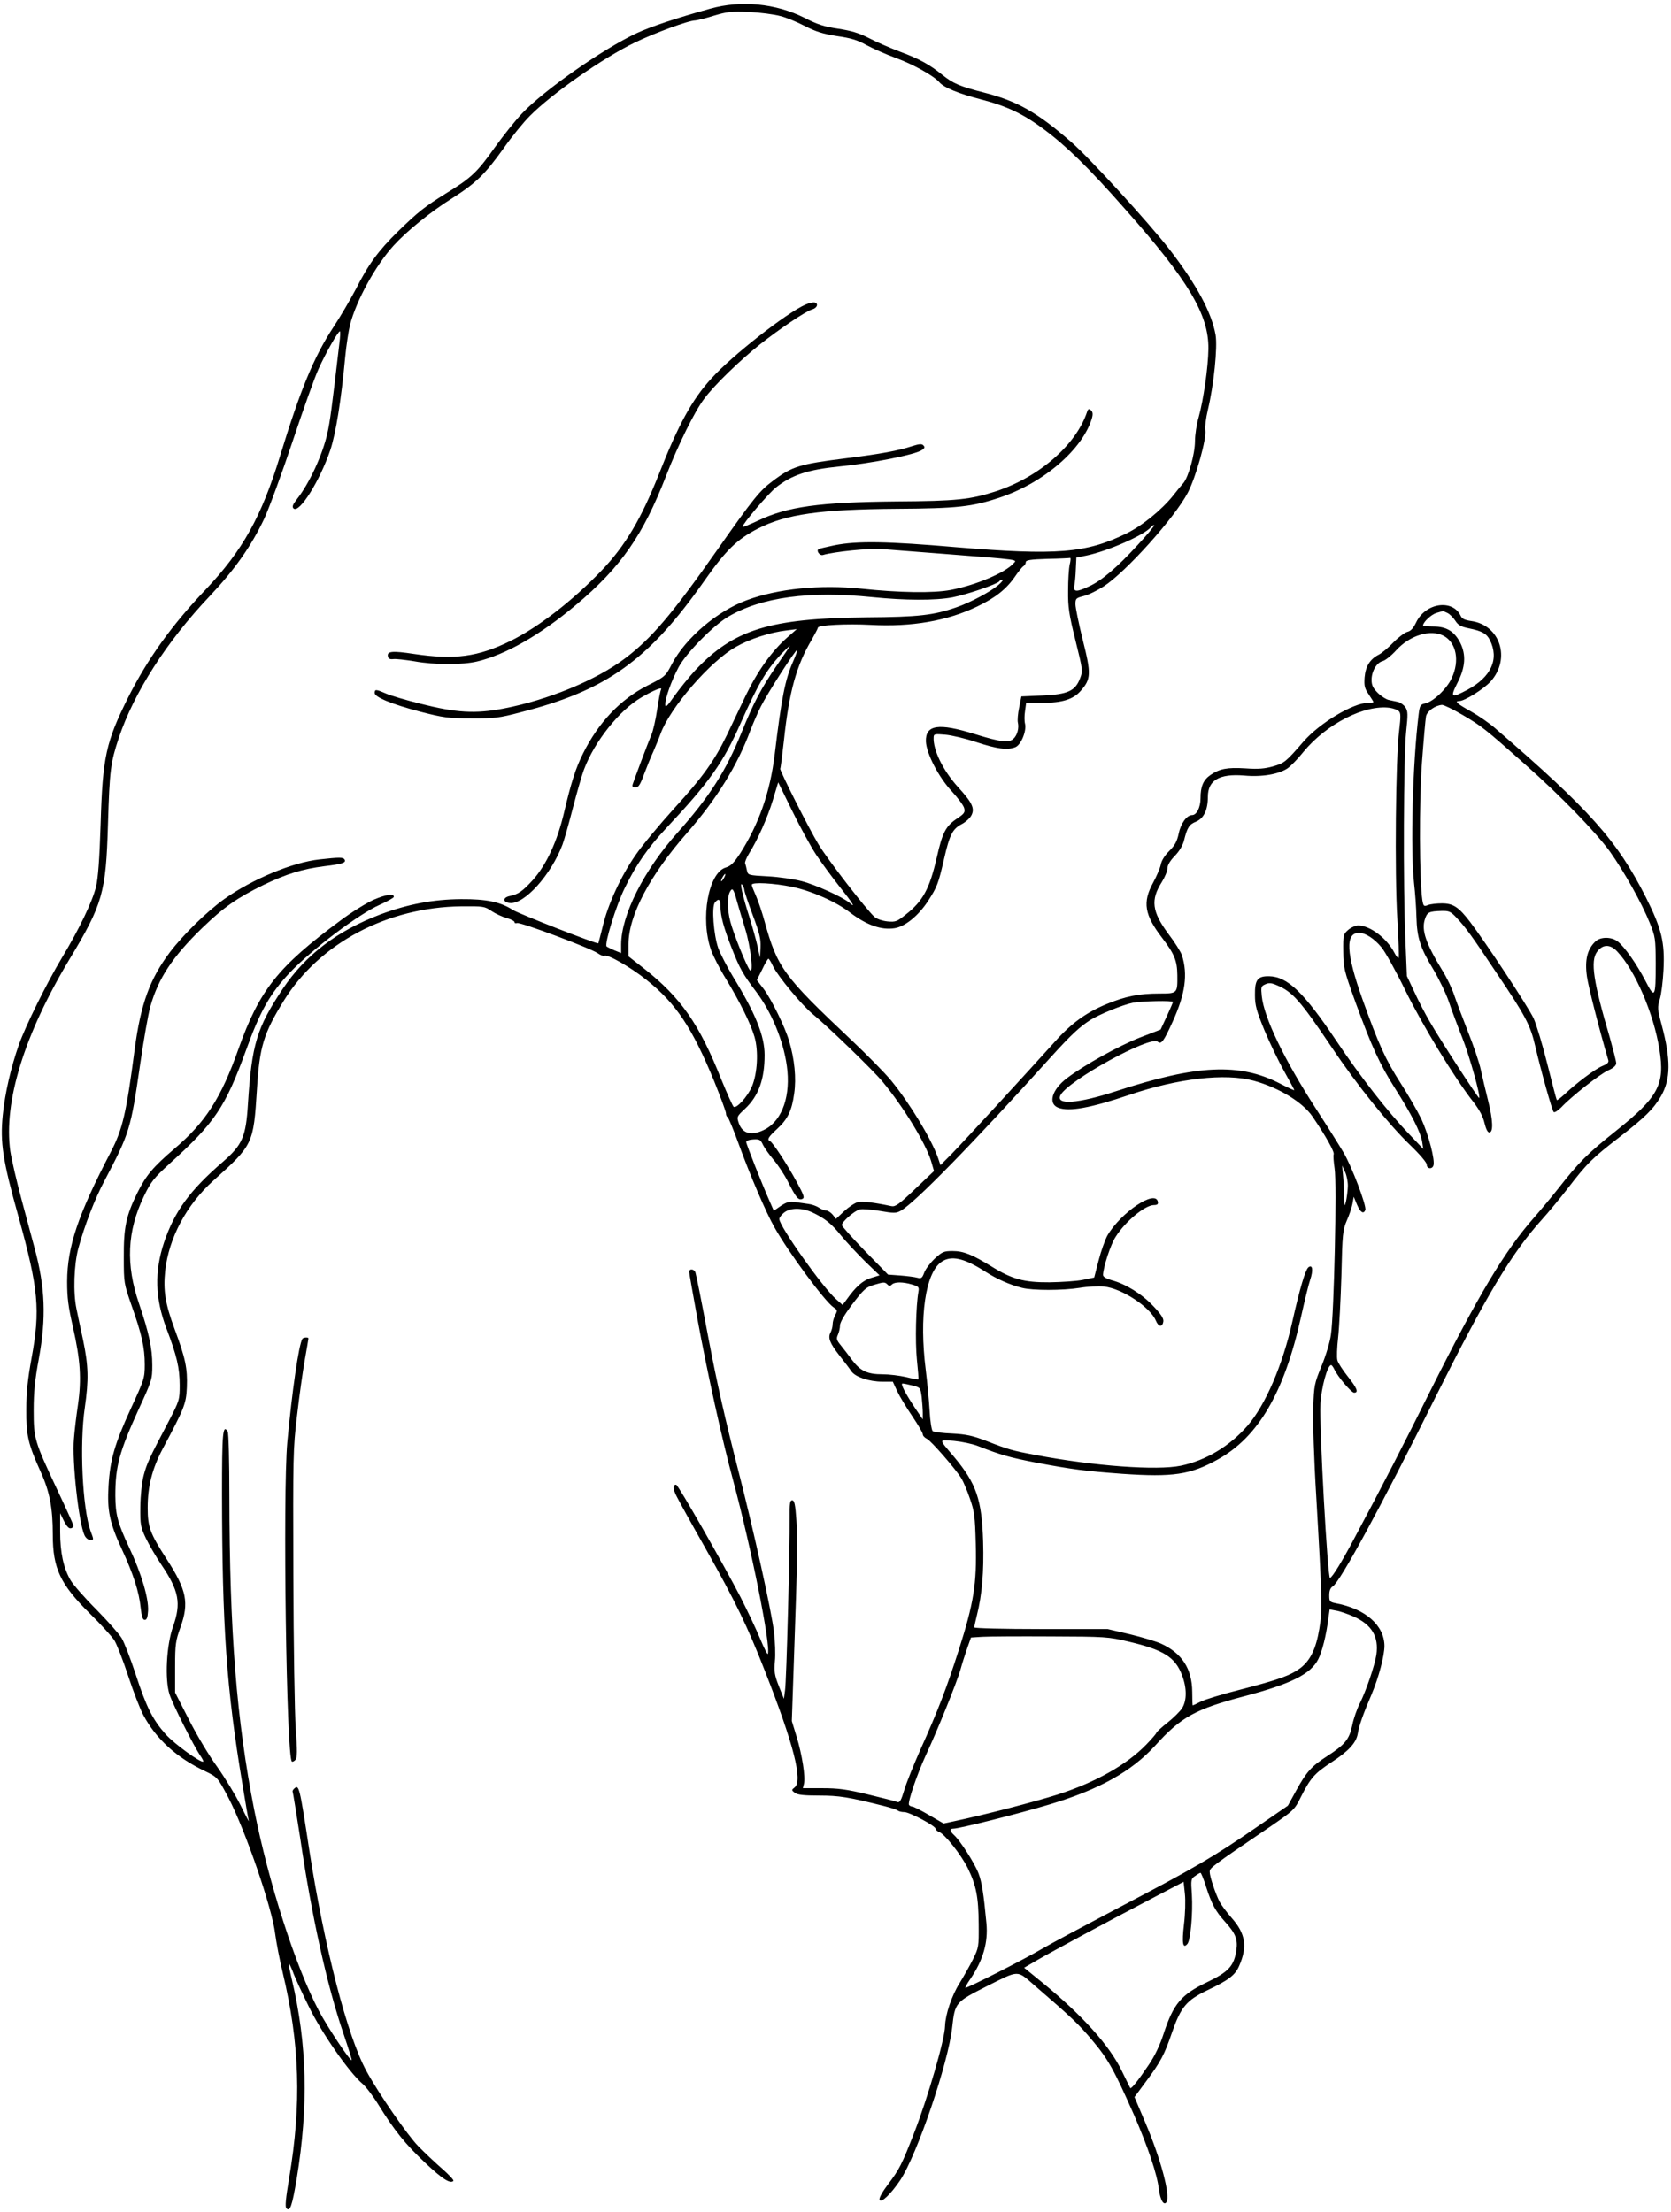 <?xml version="1.0" encoding="UTF-8"?><svg xmlns="http://www.w3.org/2000/svg" xmlns:xlink="http://www.w3.org/1999/xlink" height="1202.5" preserveAspectRatio="xMidYMid meet" version="1.0" viewBox="159.3 57.9 908.5 1202.5" width="908.5" zoomAndPan="magnify"><g id="change1_1"><path d="M5455 12174 c-184 -51 -322 -97 -400 -133 -184 -86 -507 -312 -625 -438 -36 -38 -102 -121 -148 -185 -93 -132 -128 -165 -262 -247 -119 -74 -153 -101 -264 -209 -107 -105 -160 -178 -229 -314 -30 -57 -84 -149 -121 -205 -106 -161 -180 -340 -291 -703 -100 -327 -203 -512 -403 -723 -185 -194 -316 -377 -422 -587 -121 -243 -139 -322 -150 -690 -6 -192 -14 -295 -25 -340 -20 -81 -91 -229 -185 -385 -84 -140 -197 -369 -234 -472 -44 -126 -76 -264 -88 -384 -15 -149 0 -247 84 -547 111 -399 121 -511 72 -777 -20 -110 -28 -183 -28 -275 -1 -142 9 -187 78 -340 49 -107 66 -197 66 -343 0 -182 41 -269 201 -427 59 -58 118 -123 133 -145 14 -22 48 -110 76 -195 28 -85 65 -181 82 -212 69 -130 181 -232 335 -305 69 -33 70 -35 128 -145 92 -177 238 -601 254 -739 6 -46 24 -141 41 -211 93 -389 103 -714 35 -1118 -18 -107 -23 -156 -15 -164 20 -20 31 12 56 160 65 397 57 732 -26 1083 -11 46 -19 86 -17 88 2 2 12 -18 22 -44 9 -27 48 -111 86 -188 70 -145 221 -361 293 -422 18 -15 57 -66 86 -113 87 -141 147 -215 253 -315 94 -89 138 -117 155 -100 4 4 -24 34 -63 68 -38 33 -96 88 -128 121 -58 59 -214 284 -281 407 -105 191 -229 673 -311 1200 -53 347 -56 359 -81 338 -7 -6 -12 -14 -10 -18 2 -3 20 -116 41 -251 63 -429 146 -802 234 -1060 27 -80 48 -146 46 -148 -7 -8 -131 178 -179 269 -127 242 -272 693 -351 1092 -96 489 -134 966 -135 1707 0 184 -4 341 -9 349 -27 42 -31 -8 -31 -342 1 -720 24 -1055 111 -1575 16 -100 32 -190 35 -200 3 -9 -17 28 -44 83 -27 55 -85 150 -128 211 -44 60 -113 176 -154 257 l-75 147 0 138 c0 125 3 144 29 216 48 134 34 203 -74 370 -92 142 -104 176 -104 281 0 116 24 210 80 317 120 225 129 247 133 338 4 102 -8 158 -66 314 -52 140 -63 212 -52 318 20 180 116 359 261 490 218 196 219 199 238 498 14 230 36 303 146 481 194 313 562 508 965 513 121 1 127 0 165 -26 21 -14 58 -31 82 -38 23 -6 42 -16 42 -21 0 -6 6 -9 14 -6 17 7 401 -137 439 -164 15 -11 32 -17 37 -14 16 10 142 -62 228 -131 161 -128 249 -262 368 -551 35 -87 64 -165 64 -174 0 -10 4 -19 9 -21 4 -1 32 -68 61 -148 61 -168 148 -371 193 -450 76 -136 276 -406 322 -436 21 -14 22 -17 9 -42 -8 -15 -14 -37 -14 -50 0 -13 -5 -32 -11 -44 -16 -29 -5 -58 48 -126 27 -34 56 -72 65 -86 22 -31 97 -56 168 -56 l57 0 24 -52 c13 -28 50 -89 82 -136 31 -46 57 -90 57 -98 0 -8 10 -19 23 -25 22 -11 153 -160 187 -215 10 -16 31 -65 46 -109 25 -71 28 -98 32 -246 6 -219 -11 -322 -92 -577 -68 -212 -112 -327 -211 -547 -34 -77 -73 -173 -85 -213 -18 -60 -25 -72 -39 -67 -9 4 -80 22 -159 41 -116 28 -162 34 -248 34 l-106 0 6 24 c9 36 -10 158 -40 256 l-26 85 11 320 c20 581 22 659 14 770 -6 88 -11 110 -23 110 -12 0 -15 -17 -14 -95 2 -159 -17 -892 -25 -939 l-6 -45 -28 70 c-23 59 -26 78 -21 134 4 36 1 108 -5 160 -14 115 -110 549 -191 865 -74 288 -119 487 -165 730 -42 223 -64 333 -71 358 -6 20 -34 23 -34 4 0 -7 21 -125 46 -262 51 -278 133 -652 194 -876 98 -365 204 -893 188 -939 -2 -6 -21 31 -42 82 -21 51 -69 152 -106 225 -91 176 -340 613 -351 613 -19 0 -18 -22 2 -62 12 -24 82 -151 157 -283 164 -291 229 -425 325 -671 156 -398 206 -595 160 -630 -17 -13 -17 -15 1 -29 15 -11 48 -15 132 -15 109 0 160 -8 354 -57 36 -9 69 -20 75 -25 5 -4 20 -8 35 -8 28 0 170 -75 170 -91 0 -5 8 -13 19 -17 31 -12 119 -123 156 -197 45 -93 58 -155 59 -305 1 -122 0 -127 -31 -190 -18 -36 -51 -94 -73 -130 -43 -68 -77 -170 -79 -233 -1 -71 -93 -388 -168 -581 -67 -172 -80 -198 -143 -281 -31 -41 -49 -74 -45 -83 8 -20 62 32 113 108 91 138 261 636 282 831 15 134 17 136 191 224 174 87 160 87 254 5 202 -174 244 -214 316 -300 87 -103 119 -161 227 -405 78 -180 126 -323 136 -407 7 -57 27 -90 41 -68 22 36 -31 235 -115 432 l-59 139 60 81 c84 113 102 148 144 270 48 138 78 175 193 230 114 54 151 82 172 132 46 104 35 175 -40 260 -28 32 -57 71 -66 88 -23 45 -54 138 -54 163 0 22 6 27 323 242 135 93 138 95 173 166 52 103 75 128 163 186 96 62 138 108 146 158 7 43 28 103 75 213 39 92 70 210 70 264 -1 111 -103 201 -263 231 -35 7 -37 10 -37 44 0 25 6 40 19 48 40 25 262 433 558 1028 275 550 413 782 578 965 37 41 101 118 141 170 106 138 135 166 280 278 141 109 187 155 227 223 54 94 55 199 3 393 -22 82 -22 91 -9 135 8 25 17 96 20 157 8 154 -10 226 -95 396 -158 311 -303 474 -821 921 -31 27 -89 67 -128 89 -78 43 -95 58 -66 58 29 0 134 66 171 107 110 124 51 306 -106 328 -35 5 -50 12 -57 27 -43 94 -192 73 -243 -35 -15 -31 -29 -47 -48 -51 -14 -4 -49 -30 -76 -58 -28 -29 -64 -59 -81 -67 -46 -24 -70 -63 -75 -123 -3 -45 0 -59 22 -91 14 -21 26 -40 26 -42 0 -3 -13 -5 -30 -5 -80 0 -263 -110 -350 -210 -97 -112 -104 -117 -165 -135 -46 -13 -81 -16 -151 -11 -100 6 -140 -2 -190 -36 -39 -27 -54 -62 -54 -127 0 -49 -21 -91 -46 -91 -29 0 -62 -46 -73 -102 -9 -42 -21 -63 -51 -93 -25 -25 -42 -52 -46 -74 -4 -20 -23 -64 -42 -99 -58 -106 -47 -174 49 -299 67 -88 82 -124 83 -203 1 -99 1 -100 -97 -100 -111 0 -185 -15 -287 -57 -111 -46 -192 -104 -282 -205 -152 -169 -507 -555 -563 -612 l-59 -59 -13 39 c-36 103 -153 296 -255 421 -32 39 -129 138 -216 220 -372 351 -402 392 -473 648 -12 44 -32 104 -45 134 -13 29 -24 57 -24 62 0 16 122 9 219 -11 106 -22 238 -80 316 -140 90 -68 169 -96 241 -85 57 8 130 68 182 147 50 78 56 92 88 231 30 131 46 162 96 188 21 11 44 32 52 47 20 38 5 70 -74 156 -81 90 -135 201 -131 270 1 17 7 18 64 13 34 -3 111 -21 170 -41 110 -36 166 -44 210 -27 31 12 62 88 53 127 -4 14 -4 46 0 70 l6 44 87 0 c108 0 170 19 210 66 56 63 57 93 11 275 -22 89 -40 177 -40 195 0 32 3 34 45 45 25 6 74 30 108 52 121 78 387 374 458 510 45 87 103 295 95 340 -3 15 3 64 14 110 33 139 53 340 42 407 -22 123 -103 273 -249 463 -113 146 -435 498 -535 585 -188 164 -295 224 -480 271 -128 33 -163 48 -223 96 -68 55 -124 86 -229 125 -56 21 -133 55 -171 75 -53 27 -94 39 -165 50 -76 11 -113 23 -185 60 -154 77 -342 96 -510 49z m380 -40 c33 -8 93 -33 135 -55 59 -30 97 -42 173 -54 77 -11 113 -22 161 -49 35 -19 107 -51 162 -71 93 -34 207 -98 235 -132 24 -28 104 -61 224 -92 143 -37 231 -79 345 -164 122 -91 242 -208 435 -427 350 -394 460 -579 458 -765 -1 -98 -27 -279 -53 -372 -11 -37 -20 -96 -20 -130 0 -69 -36 -198 -64 -229 -9 -10 -34 -40 -54 -66 -62 -78 -171 -167 -257 -208 -216 -106 -378 -119 -920 -74 -383 33 -541 35 -664 11 -47 -10 -87 -19 -89 -22 -11 -11 9 -36 25 -31 61 18 257 38 323 32 41 -3 192 -15 335 -26 423 -33 398 -30 378 -52 -46 -51 -205 -118 -341 -144 -95 -18 -278 -15 -487 7 -223 23 -452 0 -620 -62 -162 -59 -334 -206 -408 -346 -36 -69 -37 -70 -134 -119 -146 -74 -266 -200 -350 -369 -39 -77 -65 -158 -103 -320 -37 -158 -96 -285 -170 -368 -56 -61 -78 -77 -125 -87 -40 -8 -39 -34 0 -38 79 -8 224 153 286 317 11 30 37 123 58 205 22 83 48 176 60 206 57 151 192 320 310 389 68 40 118 60 108 44 -3 -5 -13 -54 -21 -109 -8 -54 -22 -117 -32 -139 -18 -42 -91 -237 -101 -267 -4 -13 0 -18 15 -18 16 0 26 15 47 73 15 39 37 95 50 122 12 28 30 71 39 96 51 142 272 397 411 474 75 43 187 79 275 89 l55 7 -49 -43 c-85 -74 -163 -183 -228 -317 -33 -69 -79 -166 -103 -216 -68 -140 -130 -227 -286 -398 -79 -87 -174 -201 -211 -255 -79 -114 -151 -269 -179 -391 -12 -47 -22 -87 -23 -88 -6 -6 -431 160 -464 181 -68 44 -145 60 -282 59 -151 -1 -289 -27 -439 -83 -235 -89 -407 -220 -531 -405 -141 -212 -168 -300 -189 -627 -11 -176 -30 -220 -134 -311 -183 -158 -265 -271 -322 -440 -53 -159 -49 -304 13 -468 56 -147 72 -214 72 -308 0 -80 -1 -83 -61 -199 -105 -199 -117 -225 -135 -292 -10 -40 -17 -105 -18 -170 -1 -98 1 -109 30 -171 18 -37 56 -102 85 -145 95 -141 108 -208 63 -335 -36 -100 -46 -288 -19 -370 18 -55 132 -281 167 -332 11 -16 18 -30 16 -32 -10 -11 -159 97 -205 149 -70 79 -104 146 -163 327 -28 85 -62 172 -75 194 -13 22 -75 92 -137 155 -63 63 -126 135 -141 160 -39 67 -57 151 -57 265 l0 100 21 -43 c15 -29 27 -42 38 -39 9 2 15 9 13 16 -2 8 -41 95 -88 194 -124 264 -128 277 -128 432 0 99 7 166 28 279 41 223 35 388 -23 602 -10 38 -41 154 -69 257 -28 103 -56 225 -63 270 -37 268 75 632 321 1042 182 302 199 362 210 735 9 296 14 334 59 470 83 247 260 523 492 768 137 145 227 272 299 424 27 59 97 249 155 423 58 174 121 351 141 393 37 82 105 202 115 202 3 0 2 -30 -3 -67 -40 -343 -51 -427 -65 -487 -26 -117 -98 -273 -166 -359 -23 -30 -27 -41 -18 -50 31 -29 144 152 200 318 30 90 59 270 81 507 6 62 18 140 26 173 34 132 138 322 237 431 71 78 200 183 318 257 130 83 177 128 281 273 44 63 108 141 142 175 119 120 395 314 571 399 105 51 292 120 328 120 12 1 58 12 102 26 71 21 93 24 190 20 61 -3 137 -13 170 -22z m1944 -2875 c-113 -123 -196 -194 -264 -225 -69 -33 -88 -32 -81 4 3 15 7 55 8 89 l3 63 55 11 c116 24 314 111 350 154 7 8 15 13 18 11 3 -3 -37 -51 -89 -107z m-370 -106 c-5 -21 -9 -85 -9 -143 -1 -90 5 -129 40 -270 40 -162 41 -166 25 -207 -26 -68 -66 -87 -205 -93 l-114 -5 -12 -60 c-7 -33 -10 -70 -7 -82 7 -30 -3 -68 -23 -87 -24 -25 -72 -19 -210 24 -199 62 -270 51 -267 -40 3 -67 70 -195 141 -271 33 -36 64 -77 67 -91 6 -22 1 -30 -36 -55 -64 -42 -82 -76 -113 -214 -39 -169 -75 -237 -169 -310 -47 -38 -55 -41 -99 -37 -28 3 -57 13 -70 24 -44 39 -256 313 -305 395 -52 85 -213 405 -208 411 2 2 11 71 20 153 28 265 68 409 151 548 18 32 34 62 34 66 0 14 157 22 288 15 222 -12 416 22 578 100 100 48 159 95 207 165 17 25 37 50 44 54 7 4 13 14 13 22 0 11 24 15 118 18 64 1 120 4 123 5 4 1 3 -15 -2 -35z m-389 -113 c-44 -37 -153 -95 -226 -120 -126 -44 -207 -53 -489 -55 -528 -5 -724 -66 -934 -290 -33 -36 -83 -98 -111 -137 -41 -58 -50 -67 -50 -46 0 35 33 127 72 201 40 76 189 228 271 276 181 106 441 141 782 106 179 -18 343 -19 437 -1 78 15 244 72 254 87 3 5 11 9 17 9 7 0 -4 -14 -23 -30z m2442 -151 c13 -6 32 -25 43 -42 16 -25 31 -33 75 -42 70 -14 96 -29 113 -63 52 -103 8 -201 -122 -271 -89 -47 -95 -43 -54 38 43 84 48 152 15 218 -32 62 -75 88 -144 88 -32 0 -58 3 -58 6 0 18 45 60 73 68 18 5 33 10 34 10 1 1 12 -4 25 -10z m-21 -124 c70 -37 89 -136 45 -230 -26 -58 -102 -130 -145 -138 -26 -6 -29 -11 -35 -59 -33 -267 -45 -737 -25 -918 6 -52 12 -135 13 -185 3 -111 20 -166 93 -286 30 -51 68 -129 83 -173 15 -45 48 -133 73 -196 39 -98 101 -319 92 -328 -4 -4 -214 319 -268 414 -26 44 -64 118 -85 164 l-40 85 -8 195 c-13 286 -10 1004 4 1133 10 96 10 111 -4 133 -9 13 -27 26 -40 29 -13 3 -36 8 -51 11 -14 3 -41 20 -60 39 -25 25 -33 41 -33 70 0 47 28 94 60 102 14 3 48 30 75 60 74 81 185 114 256 78z m-3625 -162 c-84 -123 -125 -200 -191 -363 -84 -209 -175 -351 -348 -545 -183 -204 -306 -448 -307 -608 l0 -47 -37 15 c-20 9 -39 18 -42 21 -13 13 52 224 99 318 62 128 126 219 227 327 232 247 309 355 403 569 94 211 138 286 218 373 25 26 47 47 49 47 2 0 -30 -48 -71 -107z m89 22 c-43 -97 -63 -196 -100 -505 -25 -206 -86 -379 -189 -540 -33 -50 -50 -67 -77 -75 -95 -28 -140 -278 -80 -449 12 -33 47 -102 80 -155 77 -127 135 -244 156 -316 23 -78 16 -200 -14 -271 -24 -55 -83 -120 -99 -110 -5 3 -35 70 -67 148 -120 302 -220 446 -422 605 l-83 65 0 66 c0 156 116 375 320 607 159 182 272 364 343 556 14 36 39 95 57 130 33 67 190 312 197 306 2 -2 -8 -30 -22 -62z m3639 -290 c104 -61 122 -75 337 -266 197 -174 387 -370 466 -479 76 -107 173 -280 215 -385 31 -76 32 -86 33 -220 0 -188 -5 -196 -55 -98 -50 96 -116 189 -153 217 -34 25 -91 25 -119 0 -45 -42 -60 -101 -47 -192 7 -52 68 -291 116 -454 4 -12 -5 -21 -32 -32 -39 -16 -143 -94 -207 -155 -21 -19 -39 -33 -41 -30 -2 2 -25 90 -51 194 -26 105 -60 217 -75 250 -28 61 -264 418 -346 525 -62 81 -92 100 -153 100 -28 0 -62 -4 -75 -9 -23 -9 -25 -7 -31 27 -16 107 -18 536 -2 749 9 122 19 235 22 250 6 28 49 59 87 62 10 0 60 -24 111 -54z m-346 20 c11 -10 11 -29 2 -106 -19 -144 -25 -779 -10 -1022 7 -115 10 -211 7 -213 -3 -3 -13 8 -22 26 -41 80 -132 149 -197 150 -15 0 -40 -11 -55 -24 -27 -24 -28 -27 -27 -118 1 -88 4 -102 66 -274 89 -244 132 -338 217 -472 88 -138 137 -235 146 -287 l6 -40 -76 80 c-119 124 -266 313 -398 510 -175 261 -264 347 -364 349 -63 1 -78 -19 -77 -102 0 -57 8 -85 52 -193 29 -69 77 -169 107 -222 30 -54 55 -100 55 -102 0 -3 -35 13 -77 35 -221 114 -451 103 -889 -40 -210 -69 -335 -78 -305 -22 43 80 487 324 528 290 20 -16 32 0 82 110 68 150 83 255 50 360 -6 18 -39 71 -75 118 -88 119 -96 183 -35 279 17 27 31 61 31 75 0 17 14 41 39 67 25 25 44 57 51 84 18 72 28 88 65 103 43 18 65 64 65 136 0 89 62 126 197 115 97 -9 188 7 236 39 17 12 56 51 86 89 126 153 334 259 471 240 19 -3 41 -11 48 -18z m-3168 -780 c29 -44 86 -121 126 -172 72 -90 92 -122 57 -91 -35 31 -187 100 -262 119 -42 11 -124 23 -184 26 -106 6 -107 6 -113 32 -3 14 -7 32 -10 39 -2 7 8 31 22 54 47 75 99 192 129 290 l29 96 77 -157 c42 -86 100 -192 129 -236z m-500 -125 c-6 -11 -13 -20 -16 -20 -2 0 0 9 6 20 6 11 13 20 16 20 2 0 0 -9 -6 -20z m110 -68 c0 -7 20 -67 45 -134 38 -101 45 -131 43 -177 l-3 -56 -13 60 c-7 33 -28 107 -46 165 -37 115 -54 195 -37 170 6 -8 11 -21 11 -28z m-39 -65 c10 -34 29 -100 44 -147 29 -94 46 -243 26 -224 -16 15 -88 193 -107 264 -17 64 -18 133 -3 162 14 26 20 19 40 -55z m-91 -23 c0 -51 17 -115 62 -229 44 -112 61 -141 132 -235 83 -110 148 -265 167 -404 22 -158 -23 -292 -116 -343 -72 -39 -125 -27 -145 32 -12 35 -11 37 33 78 74 69 107 160 107 293 0 104 -50 227 -172 426 -32 53 -68 123 -80 155 -25 72 -37 225 -18 248 20 24 30 18 30 -21z m4001 -61 c51 -54 81 -95 223 -308 153 -227 180 -278 206 -392 32 -137 91 -347 100 -357 5 -5 23 7 42 26 53 57 207 178 254 200 30 13 44 27 44 39 0 11 -16 72 -34 137 -91 308 -107 419 -70 469 31 42 72 42 110 1 97 -102 198 -337 229 -532 31 -192 -5 -258 -238 -444 -154 -123 -200 -169 -312 -312 -33 -42 -94 -115 -135 -162 -155 -176 -301 -420 -558 -933 -156 -313 -251 -498 -415 -805 -66 -125 -120 -213 -133 -217 -13 -4 -59 824 -52 947 5 89 38 210 58 210 4 0 11 -10 17 -22 18 -40 93 -128 108 -128 26 0 16 25 -35 89 -27 34 -53 74 -56 88 -4 14 -2 69 4 122 6 53 14 206 18 339 5 226 8 248 29 297 13 29 27 70 31 91 l7 39 18 -43 c18 -42 35 -53 45 -29 8 21 -73 236 -118 312 -23 39 -89 144 -148 235 -175 270 -285 499 -297 616 -5 49 -4 54 19 64 19 9 33 8 61 -4 87 -36 127 -81 302 -341 136 -203 307 -415 424 -528 54 -52 91 -96 91 -107 0 -23 28 -27 36 -6 11 28 -27 171 -65 253 -22 45 -72 132 -112 194 -83 129 -121 213 -209 459 -89 250 -94 361 -17 360 35 -1 82 -32 121 -79 20 -24 79 -130 130 -235 93 -189 268 -477 369 -605 34 -44 53 -80 61 -115 8 -33 17 -51 26 -51 23 0 20 67 -7 175 -13 52 -31 127 -39 165 -8 39 -40 133 -71 210 -30 77 -64 167 -75 200 -11 33 -39 92 -63 130 -90 147 -115 220 -95 279 12 38 22 43 90 45 41 1 50 -3 81 -36z m-3714 -267 c27 -54 156 -210 215 -258 84 -69 327 -304 380 -368 114 -138 233 -333 263 -430 l16 -55 -103 -98 c-87 -83 -107 -97 -128 -93 -94 20 -159 28 -183 22 -16 -4 -49 -26 -74 -49 l-45 -42 -18 23 c-10 12 -26 22 -34 22 -9 0 -28 7 -41 16 -13 9 -39 18 -57 20 -18 3 -50 7 -71 10 -30 5 -46 1 -78 -20 l-39 -27 -21 48 c-46 104 -129 315 -129 326 0 7 17 13 38 14 35 2 40 -1 54 -31 9 -18 35 -54 57 -80 23 -27 57 -78 76 -115 45 -89 58 -106 79 -98 15 6 11 18 -30 94 -52 96 -131 216 -145 221 -17 7 -9 22 37 64 60 55 82 100 95 195 12 83 2 186 -28 286 -22 75 -96 226 -138 282 l-37 48 29 58 c15 32 30 58 34 58 3 1 15 -19 26 -43z m2173 -192 c0 -3 -15 -38 -33 -77 l-34 -73 -114 -44 c-114 -45 -300 -148 -395 -220 -82 -62 -105 -139 -47 -161 59 -22 173 -2 386 70 266 90 521 119 676 77 136 -37 267 -117 320 -195 73 -107 120 -192 115 -205 -3 -7 0 -42 5 -77 13 -75 -3 -792 -20 -904 -5 -38 -28 -115 -51 -170 -39 -95 -41 -107 -45 -225 -3 -69 4 -285 16 -480 33 -569 34 -624 17 -723 -18 -110 -49 -172 -103 -214 -56 -41 -117 -63 -326 -117 -96 -24 -193 -54 -215 -65 -23 -12 -43 -21 -44 -21 -2 0 -3 33 -3 73 -1 127 -56 211 -170 263 -27 12 -104 35 -170 51 l-120 28 -363 0 c-199 0 -362 4 -362 9 0 4 6 34 14 65 28 111 39 237 34 403 -7 228 -37 314 -157 458 -87 103 -87 94 -1 88 41 -4 100 -16 130 -28 125 -49 172 -62 315 -90 197 -37 266 -46 470 -61 275 -19 370 -5 519 78 220 122 361 363 452 773 19 85 41 177 50 203 18 53 13 87 -10 68 -16 -14 -46 -113 -87 -296 -53 -236 -146 -452 -243 -564 -97 -112 -228 -190 -363 -218 -130 -27 -471 -2 -788 58 -129 24 -150 30 -270 77 -73 28 -108 36 -185 40 -52 2 -100 8 -106 13 -6 5 -14 55 -17 112 -3 56 -13 156 -21 222 -36 286 -2 524 84 585 53 38 123 23 240 -52 62 -40 134 -72 199 -88 58 -15 220 -15 315 0 42 7 101 10 131 7 97 -10 251 -111 282 -185 15 -36 36 -38 41 -4 2 16 -14 40 -55 83 -62 66 -150 120 -225 140 -31 9 -48 19 -48 29 1 41 41 166 69 208 53 84 160 172 208 172 18 0 24 5 21 18 -13 68 -200 -57 -274 -183 -13 -24 -35 -85 -48 -136 l-24 -93 -63 -13 c-35 -7 -116 -12 -180 -13 -138 -1 -204 17 -315 86 -106 65 -152 84 -212 84 -48 0 -56 -4 -97 -41 -24 -23 -50 -57 -57 -76 -11 -30 -16 -34 -38 -28 -14 4 -55 9 -92 12 l-67 5 -126 129 c-69 71 -125 134 -125 140 0 18 68 78 97 85 14 4 64 0 110 -8 76 -13 88 -13 113 1 78 44 390 363 826 846 101 111 146 153 205 191 51 32 177 83 232 94 48 9 217 13 217 4z m951 -1004 c-1 -25 -6 -61 -10 -80 -8 -32 -9 -30 -10 25 -1 33 -3 85 -6 115 l-5 55 16 -35 c9 -19 16 -55 15 -80z m-2914 -139 c68 -31 107 -62 158 -126 27 -33 85 -95 129 -139 l81 -78 -46 -14 c-45 -14 -83 -47 -134 -119 l-21 -28 -36 32 c-72 63 -308 396 -308 435 0 8 12 24 26 35 34 27 95 27 151 2z m411 -393 c9 -9 15 -9 24 0 15 15 60 15 110 0 37 -11 39 -14 34 -42 -13 -72 -18 -269 -8 -366 6 -57 10 -106 8 -107 -2 -2 -32 3 -67 12 -35 8 -92 15 -127 15 -83 0 -121 18 -165 76 -20 27 -48 64 -63 82 -23 28 -25 36 -15 58 6 14 11 36 11 50 0 16 24 57 61 107 69 91 80 101 130 115 47 14 53 14 67 0z m136 -549 c43 -11 43 -11 50 -62 3 -29 6 -68 6 -87 l0 -35 -41 60 c-54 81 -82 135 -69 135 6 0 31 -5 54 -11z m2399 -1256 c99 -45 137 -109 123 -208 -9 -59 -56 -196 -90 -264 -15 -29 -34 -83 -41 -119 -16 -76 -39 -105 -137 -168 -85 -55 -112 -85 -168 -187 l-45 -82 -170 -117 c-230 -159 -342 -224 -745 -435 -190 -100 -381 -202 -425 -228 -89 -53 -408 -215 -413 -210 -2 2 9 23 26 47 70 103 98 199 88 304 -15 161 -25 223 -43 271 -22 57 -100 178 -132 207 -25 23 -27 36 -5 36 33 0 362 83 524 132 270 81 445 179 573 319 142 157 219 199 489 270 250 66 358 120 398 200 21 40 44 132 55 222 l7 49 36 -7 c20 -3 63 -18 95 -32z m-1225 -136 c192 -45 255 -85 292 -184 26 -69 26 -136 0 -178 -11 -17 -47 -53 -80 -79 -33 -26 -60 -51 -60 -55 0 -4 -25 -33 -55 -64 -108 -111 -276 -205 -480 -271 -123 -39 -399 -111 -566 -146 l-56 -12 -79 46 c-43 25 -84 46 -91 46 -6 0 -14 4 -18 9 -8 14 42 162 91 269 65 139 169 397 189 467 9 33 26 86 37 117 l20 57 62 4 c33 2 201 3 371 2 298 -1 314 -2 423 -28z m421 -1329 c32 -99 51 -135 105 -195 57 -63 69 -95 61 -153 -13 -87 -42 -118 -160 -175 -140 -67 -182 -117 -235 -278 -21 -65 -49 -123 -81 -170 -57 -85 -96 -134 -101 -127 -2 3 -22 44 -45 91 -67 140 -216 305 -435 484 l-97 79 67 39 c80 47 400 219 634 341 l166 87 7 -65 c4 -36 2 -110 -5 -167 -12 -102 -6 -135 19 -105 17 21 30 166 24 267 -6 82 -5 87 18 102 13 10 26 17 29 17 3 0 17 -33 29 -72z" transform="matrix(.1 0 0 -.1 0 1280)"/><path d="M5972 10565 c-101 -44 -399 -277 -510 -400 -106 -115 -181 -253 -286 -520 -97 -245 -183 -390 -311 -524 -158 -165 -345 -310 -498 -385 -176 -86 -302 -103 -523 -70 -118 18 -148 15 -142 -13 2 -13 11 -17 29 -15 15 2 66 -4 115 -12 111 -20 260 -20 341 -1 155 37 343 144 538 308 244 205 364 378 489 700 65 168 157 355 209 422 55 74 194 208 302 294 105 83 251 182 284 190 28 8 36 34 11 38 -8 1 -30 -4 -48 -12z" transform="matrix(.1 0 0 -.1 0 1280)"/><path d="M7504 9984 c-59 -180 -259 -355 -494 -433 -141 -46 -217 -54 -545 -56 -417 -4 -592 -28 -752 -105 -46 -21 -83 -37 -83 -33 0 16 139 180 183 215 85 67 173 96 342 113 176 17 418 65 451 90 15 10 16 16 7 25 -8 9 -22 8 -60 -4 -75 -25 -174 -43 -358 -66 -256 -32 -295 -44 -401 -124 -71 -53 -105 -95 -299 -371 -248 -353 -359 -484 -505 -594 -157 -118 -416 -225 -660 -272 -154 -29 -256 -23 -450 26 -80 20 -165 45 -189 56 -53 23 -61 24 -61 3 0 -23 92 -61 248 -102 125 -32 149 -36 277 -36 127 -1 152 2 269 33 467 119 695 283 998 714 118 168 179 227 293 285 152 78 340 104 755 107 328 2 408 11 558 61 240 80 453 264 502 433 6 22 4 33 -6 42 -11 9 -15 7 -20 -7z" transform="matrix(.1 0 0 -.1 0 1280)"/><path d="M3330 7549 c-147 -16 -367 -108 -517 -215 -94 -67 -224 -194 -296 -289 -109 -145 -159 -281 -192 -530 -45 -345 -66 -434 -129 -555 -179 -343 -237 -515 -238 -705 0 -89 6 -137 32 -250 40 -178 47 -279 27 -420 -9 -60 -19 -144 -22 -185 -11 -123 26 -456 57 -524 6 -14 19 -26 30 -26 22 0 22 -2 3 49 -44 126 -60 471 -31 669 22 154 20 226 -9 367 -14 66 -31 143 -36 170 -19 88 -14 241 10 330 34 125 90 270 143 369 136 258 142 279 193 631 19 132 44 273 55 313 43 153 120 271 282 428 117 113 190 164 333 234 125 60 212 87 331 102 99 12 121 19 110 37 -8 12 -27 12 -136 0z" transform="matrix(.1 0 0 -.1 0 1280)"/><path d="M3625 7330 c-38 -17 -120 -67 -181 -113 -340 -251 -440 -378 -554 -697 -95 -269 -180 -400 -348 -543 -117 -100 -155 -145 -203 -242 -61 -124 -74 -188 -73 -350 0 -138 1 -142 42 -260 56 -158 72 -230 72 -322 0 -74 -3 -82 -76 -240 -87 -190 -113 -278 -121 -420 -8 -133 6 -201 72 -343 64 -138 94 -233 103 -320 5 -48 11 -65 22 -65 11 0 16 13 18 49 4 67 -36 203 -103 345 -63 135 -74 178 -75 281 0 158 21 237 126 468 73 158 75 165 75 241 0 93 -18 176 -72 335 -73 212 -65 394 26 583 40 83 54 99 142 180 244 221 301 305 413 613 78 216 130 308 239 424 121 127 377 320 490 369 40 18 74 37 75 42 2 20 -41 14 -109 -15z" transform="matrix(.1 0 0 -.1 0 1280)"/><path d="M3237 4943 c-20 -34 -56 -284 -82 -563 -25 -282 -5 -1717 25 -1735 4 -3 13 2 20 10 9 11 10 49 1 167 -6 84 -12 459 -13 833 -2 652 -2 688 20 870 12 105 31 240 42 302 11 62 20 115 20 118 0 8 -28 6 -33 -2z" transform="matrix(.1 0 0 -.1 0 1280)"/></g></svg>